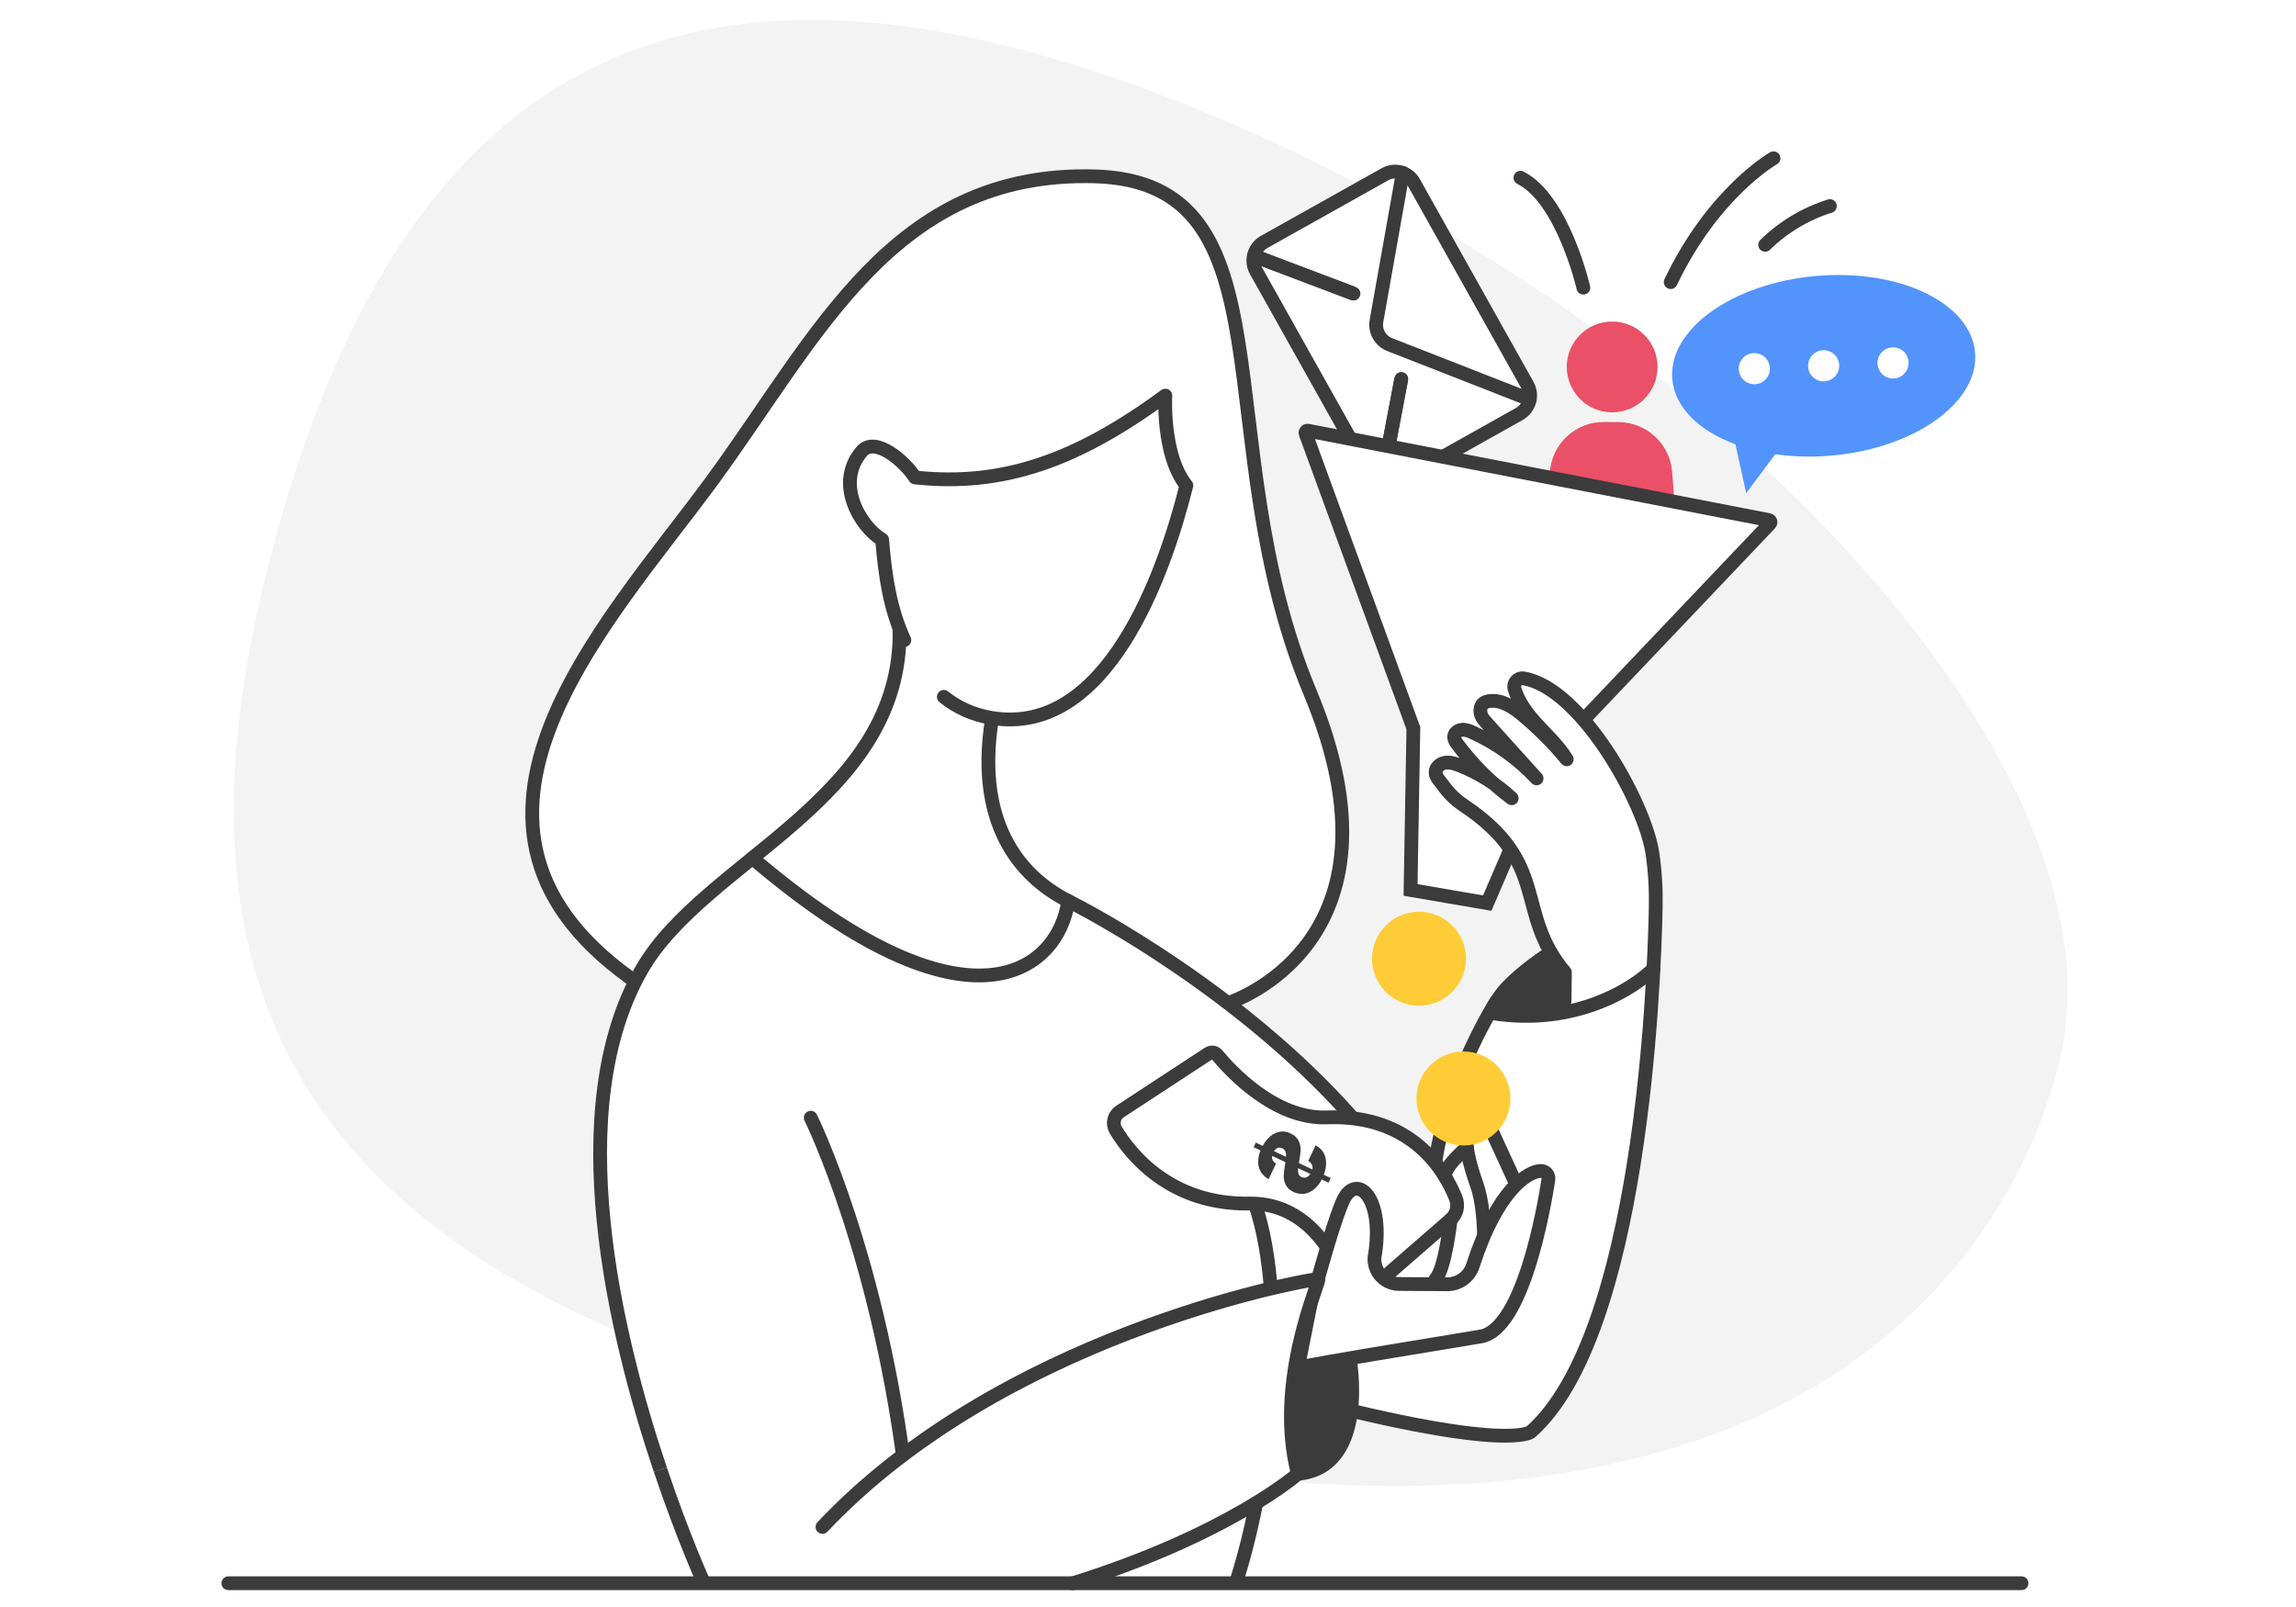 <?xml version="1.0" encoding="utf-8"?>
<!-- Generator: Adobe Illustrator 16.0.2, SVG Export Plug-In . SVG Version: 6.00 Build 0)  -->
<!DOCTYPE svg PUBLIC "-//W3C//DTD SVG 1.1//EN" "http://www.w3.org/Graphics/SVG/1.1/DTD/svg11.dtd">
<svg version="1.1" id="Layer_1" xmlns="http://www.w3.org/2000/svg" xmlns:xlink="http://www.w3.org/1999/xlink" x="0px" y="0px"
	 width="500px" height="350px" viewBox="0 0 500 350" enable-background="new 0 0 500 350" xml:space="preserve">
<g>
	<rect x="0" fill="#FFFFFF" width="500" height="350"/>
	<g>
		<path fill="#F3F3F3" d="M449.612,225.143c9.115-62.657-77.637-156.76-191.252-202.311
			C144.749-22.725,83.717,17.187,57.145,128.423c-26.575,111.229,29.8,169.845,204.313,192.363
			C435.953,343.311,449.612,225.143,449.612,225.143"/>
		<path fill="#FFFFFF" d="M163.855,287.988c0,0,109.979,19.253,112.341,21.714c2.348,2.471-6.826,34.348-6.826,34.348
			l-116.057,0.774l-9.508-28.096l14.78-17.806L163.855,287.988"/>
		<path fill="#FFFFFF" d="M142.051,216.206c-54.597-34.185-10.377-79.646,12.853-111.299c23.23-31.653,39.418-67.662,83.408-66.503
			c43.989,1.166,24.034,57.5,46.997,112.431c22.967,54.94-17.91,67.638-17.91,67.638"/>
		<path fill="none" stroke="#3B3B3B" stroke-width="3" stroke-miterlimit="10" d="M142.051,216.206
			c-54.597-34.185-10.377-79.646,12.853-111.299c23.23-31.653,39.418-67.662,83.408-66.503c43.989,1.166,24.034,57.5,46.997,112.431
			c22.967,54.94-17.91,67.638-17.91,67.638"/>
		<path fill="#FFFFFF" d="M278.106,289.546l41.24-5.962l-21.229-35.918c-22.007-27.012-54.533-45.9-65.492-51.441
			c-8.772-4.431-20.593-15.086-16.58-39.834l-2.908-22.452l-17.243,3.02c0.73,37.176-42.292,50.237-56.071,74.067
			c-17.714,30.623-5.921,79.642,3.978,109.08"/>
		<path fill="none" stroke="#3B3B3B" stroke-width="3" stroke-miterlimit="10" d="M278.106,289.546l41.24-5.962l-21.229-35.918
			c-22.007-27.012-54.533-45.9-65.492-51.441c-8.772-4.431-20.593-15.086-16.58-39.834l-2.908-22.452l-17.243,3.02
			c0.73,37.176-42.292,50.237-56.071,74.067c-17.714,30.623-5.921,79.642,3.978,109.08"/>
		<path fill="#FFFFFF" d="M153.313,344.824c0,0-4.513-9.868-9.508-24.725"/>
		<path fill="none" stroke="#3B3B3B" stroke-width="3" stroke-miterlimit="10" d="M153.313,344.824c0,0-4.513-9.868-9.508-24.725"/>
		<path fill="#FFFFFF" d="M196.939,139.413c-3.13-6.868-4.17-13.793-4.833-21.868c-4.845-2.884-10.375-12.355-4.432-19.243
			c2.938-3.407,9.425,2.263,11.586,5.682c19.091,2.07,35.252-3.652,54.516-17.822c0,0-0.744,12.958,4.58,19.575
			c-4.898,19.585-17.429,54.663-42.302,50.645c-4.152-0.669-7.622-2.295-10.515-4.614"/>
		<path fill="none" stroke="#3B3B3B" stroke-width="3" stroke-linecap="round" stroke-linejoin="round" stroke-miterlimit="10" d="
			M196.939,139.413c-3.13-6.868-4.17-13.793-4.833-21.868c-4.845-2.884-10.375-12.355-4.432-19.243
			c2.938-3.407,9.425,2.263,11.586,5.682c19.091,2.07,35.252-3.652,54.516-17.822c0,0-0.744,12.958,4.58,19.575
			c-4.898,19.585-17.429,54.663-42.302,50.645c-4.152-0.669-7.622-2.295-10.515-4.614"/>
		<path fill="#EA5068" d="M349.369,91.908c-6.09-0.066-11.215,4.519-11.824,10.58l-1.943,19.327l30.059,0.325l-1.518-19.368
			c-0.479-6.07-5.519-10.771-11.603-10.833L349.369,91.908"/>
		<path fill="#EA5068" d="M341.194,79.812c-0.055,5.46,4.32,9.935,9.785,9.993c5.463,0.055,9.93-4.323,9.988-9.783
			c0.057-5.454-4.32-9.929-9.775-9.991C345.725,69.976,341.252,74.355,341.194,79.812"/>
		<path fill="#FFFFFF" d="M307.897,39.738c-1.254-2.233-4.08-3.033-6.313-1.777l-26.275,14.72c-2.229,1.252-3.031,4.08-1.773,6.315
			l24.729,44.117c1.25,2.238,4.078,3.035,6.318,1.78l26.264-14.721c2.232-1.254,3.039-4.079,1.779-6.312L307.897,39.738"/>
		<path fill="none" stroke="#3B3B3B" stroke-width="3" stroke-linecap="round" stroke-miterlimit="10" d="M301.584,37.963
			l-26.275,14.721c-2.229,1.252-3.031,4.079-1.781,6.314l24.734,44.117c1.25,2.238,4.076,3.035,6.315,1.782l26.265-14.723
			c2.234-1.254,3.037-4.079,1.777-6.312l-24.729-44.125C306.643,37.507,303.817,36.71,301.584,37.963z"/>
		<path fill="none" stroke="#3B3B3B" stroke-width="3" stroke-linecap="round" stroke-miterlimit="10" d="M305.483,37.665
			l-5.727,32.25c-0.392,2.175,0.813,4.325,2.873,5.133l30.496,11.942"/>
		<line fill="none" stroke="#3B3B3B" stroke-width="3" stroke-miterlimit="10" x1="300.864" y1="105.19" x2="305.161" y2="82.524"/>
		
			<line fill="none" stroke="#3B3B3B" stroke-width="3" stroke-linecap="round" stroke-miterlimit="10" x1="300.864" y1="105.19" x2="305.161" y2="82.524"/>
		<line fill="none" stroke="#3B3B3B" stroke-width="3" stroke-miterlimit="10" x1="273.168" y1="55.777" x2="294.75" y2="63.948"/>
		
			<line fill="none" stroke="#3B3B3B" stroke-width="3" stroke-linecap="round" stroke-miterlimit="10" x1="273.168" y1="55.777" x2="294.75" y2="63.948"/>
		<path fill="none" stroke="#3B3B3B" stroke-width="3" stroke-linecap="round" stroke-linejoin="round" stroke-miterlimit="10" d="
			M331.102,38.705c9.289,4.718,13.709,23.95,13.709,23.95"/>
		<path fill="#FFFFFF" d="M284.852,93.805c-0.369-0.072-0.666,0.295-0.52,0.632l23.456,64.163l-0.612,35.23l16.696,2.863
			l14.087-32.695l47.467-49.948c0.26-0.262,0.129-0.715-0.238-0.782l-45.699-8.86l-1.674-0.326l-5.605-1.089l-1.67-0.324
			L284.852,93.805z"/>
		<path fill="none" stroke="#3B3B3B" stroke-width="3" stroke-linecap="round" stroke-miterlimit="10" d="M284.852,93.805
			c-0.369-0.072-0.666,0.295-0.52,0.632l23.456,64.163l-0.612,35.23l16.696,2.863l14.087-32.695l47.467-49.948
			c0.26-0.262,0.129-0.715-0.238-0.782l-45.699-8.86l-1.674-0.326l-5.605-1.089l-1.67-0.324L284.852,93.805z"/>
		<path fill="#FFFFFF" d="M312.627,261.387c-1.509-18.794,12.268-40.736,12.268-40.736l25.732,0.611l-1.66,12.006L312.627,261.387z"
			/>
		<path fill="#FFFFFF" d="M340.709,218.063l0.082-6.297c-11.07-13.123-2.982-23.664-22.113-36.408
			c-1.777-1.186-3.279-2.695-4.506-4.44c-0.509-0.725-1.509-1.596-1.539-2.661c-0.033-1.082,0.985-1.957,2.051-2.128
			c1.063-0.181,2.135,0.167,3.144,0.558c4.2,1.646,8.095,4.086,11.378,7.173c-4.479-3.33-8.479-7.302-11.818-11.77
			c-0.381-0.503-0.762-1.067-0.709-1.689c0.063-0.818,0.896-1.393,1.713-1.453c0.809-0.066,1.6,0.258,2.346,0.592
			c5.23,2.375,9.979,5.797,13.887,9.995l-11.318-12.555c-0.607-0.667-0.988-1.55-0.914-2.448c0.106-1.357,1.133-1.76,2.109-1.86
			c2.711-0.272,5.174,1.453,7.26,3.211c3.412,2.87,6.578,6.047,9.42,9.489c-1.861-3.087-4.629-5.52-7.027-8.217
			c-1.863-2.104-3.582-4.509-4.342-7.167c-0.346-1.228,0.713-2.445,1.969-2.238c12.525,2.064,26.428,27.162,28.066,38.066
			c0.596,3.992,0.803,8.025,0.719,12.063c-0.367,17.615-3.346,92.871-27.182,113.969c0,0-5.123,4.891-55.281-8.746"/>
		<path fill="none" stroke="#3B3B3B" stroke-width="3" stroke-linecap="round" stroke-linejoin="round" stroke-miterlimit="10" d="
			M340.709,218.063l0.082-6.297c-11.07-13.123-2.982-23.664-22.113-36.408c-1.777-1.186-3.279-2.695-4.506-4.44
			c-0.509-0.725-1.509-1.596-1.539-2.661c-0.033-1.082,0.985-1.957,2.051-2.128c1.063-0.181,2.135,0.167,3.144,0.558
			c4.2,1.646,8.095,4.086,11.378,7.173c-4.479-3.33-8.479-7.302-11.818-11.77c-0.381-0.503-0.762-1.067-0.709-1.689
			c0.063-0.818,0.896-1.393,1.713-1.453c0.809-0.066,1.6,0.258,2.346,0.592c5.23,2.375,9.979,5.797,13.887,9.995l-11.318-12.555
			c-0.607-0.667-0.988-1.55-0.914-2.448c0.106-1.357,1.133-1.76,2.109-1.86c2.711-0.272,5.174,1.453,7.26,3.211
			c3.412,2.87,6.578,6.047,9.42,9.489c-1.861-3.087-4.629-5.52-7.027-8.217c-1.863-2.104-3.582-4.509-4.342-7.167
			c-0.346-1.228,0.713-2.445,1.969-2.238c12.525,2.064,26.428,27.162,28.066,38.066c0.596,3.992,0.803,8.025,0.719,12.063
			c-0.367,17.615-3.346,92.871-27.182,113.969c0,0-5.123,4.891-55.281-8.746"/>
		<path fill="none" stroke="#3B3B3B" stroke-width="3" stroke-linecap="round" stroke-linejoin="round" stroke-miterlimit="10" d="
			M384.397,53.325c3.949-3.874,8.818-6.796,14.1-8.442"/>
		<path fill="#FFFFFF" d="M270.987,256.857c9.41,17.347,7.396,58.479-1.611,87.199"/>
		<path fill="none" stroke="#3B3B3B" stroke-width="3" stroke-linecap="round" stroke-miterlimit="10" d="M270.987,256.857
			c9.41,17.347,7.396,58.479-1.611,87.199"/>
		<path fill="#FFFFFF" d="M315.909,265.63c1.323-1.153,1.769-3.003,1.123-4.647c-2.28-5.797-9.397-18.346-28.099-17.615
			c-11.363,0.43-21.096-10.252-23.875-13.618c-0.467-0.563-1.281-0.685-1.895-0.272l-19.25,12.604
			c-1.349,0.889-1.759,2.671-0.927,4.061c3.098,5.146,11.784,16.27,29.062,15.998c14.537-0.225,20.295,14.738,21.916,20.19
			c0.258,0.896,1.371,1.216,2.074,0.599L315.909,265.63"/>
		<path fill="none" stroke="#3B3B3B" stroke-width="3" stroke-linecap="round" stroke-miterlimit="10" d="M317.032,260.98
			c-2.28-5.795-9.397-18.347-28.099-17.616c-11.363,0.435-21.096-10.247-23.875-13.613c-0.467-0.571-1.281-0.69-1.895-0.28
			l-19.25,12.609c-1.349,0.884-1.759,2.661-0.927,4.051c3.098,5.148,11.784,16.271,29.062,15.998
			c14.537-0.225,20.295,14.736,21.916,20.195c0.258,0.9,1.371,1.214,2.074,0.591l19.868-17.293
			C317.235,264.477,317.678,262.622,317.032,260.98z"/>
		<path fill="#3B3B3B" d="M281.731,259.629c-0.84-0.396-1.412-0.918-1.729-1.563c-0.316-0.657-0.467-1.318-0.445-2.01
			c0.025-0.684,0.117-1.519,0.303-2.512l0.063-0.434l-2.898-1.364c-0.094,0.711,0.195,1.271,0.854,1.676l-1.605,3.396
			c-1.139-0.646-1.842-1.504-2.135-2.598c-0.283-1.082-0.166-2.306,0.367-3.656L273,249.854l0.477-1l1.5,0.72
			c0.459-0.843,1.006-1.538,1.65-2.089c0.645-0.547,1.348-0.879,2.104-1.004c0.756-0.129,1.512-0.016,2.271,0.352
			c0.898,0.425,1.51,0.982,1.828,1.686c0.313,0.688,0.445,1.377,0.406,2.063c-0.043,0.688-0.166,1.597-0.385,2.725l2.941,1.392
			c0.15-0.789-0.148-1.408-0.9-1.857l1.592-3.382c1.145,0.6,1.861,1.479,2.148,2.627c0.281,1.148,0.17,2.415-0.348,3.787l1.51,0.718
			l-0.477,0.996l-1.48-0.698c-0.488,0.947-1.09,1.689-1.779,2.219c-0.688,0.526-1.406,0.83-2.164,0.912
			C283.137,260.073,282.414,259.945,281.731,259.629z M285.365,255.688l-2.674-1.265c-0.049,0.488-0.023,0.897,0.082,1.216
			c0.105,0.315,0.322,0.563,0.646,0.713c0.365,0.172,0.713,0.192,1.059,0.062C284.815,256.299,285.108,256.052,285.365,255.688z
			 M279.258,250.098c-0.369-0.166-0.713-0.203-1.025-0.082c-0.314,0.116-0.582,0.354-0.809,0.694l2.635,1.248
			c0.029-0.472-0.02-0.864-0.137-1.177C279.801,250.479,279.582,250.254,279.258,250.098z"/>
		<path fill="none" stroke="#3B3B3B" stroke-width="3" stroke-linecap="round" stroke-miterlimit="10" d="M163.859,186.891
			c47.528,40.57,66.688,24.281,68.773,9.325"/>
		<path fill="#FFFFFF" d="M176.552,243.43c0,0,15.232,30.711,20.922,80.301"/>
		<path fill="none" stroke="#3B3B3B" stroke-width="3" stroke-linecap="round" stroke-miterlimit="10" d="M176.552,243.43
			c0,0,15.232,30.711,20.922,80.301"/>
		<path fill="none" stroke="#3B3B3B" stroke-width="3" stroke-linecap="round" stroke-miterlimit="10" d="M322.983,277.275
			c0,0,1.05-12.445-1.385-19.248c-6.09-17.07,1.894-14.688,1.894-14.688l6.208,13.532"/>
		<path fill="#FFFFFF" d="M285.854,281.758c0.592-0.119,3.449-12.666,6.457-19.908c2.777-6.679,9.039-1.604,7.168,11.109
			c-0.844,3.384,1.703,6.665,5.188,6.689l10.464,0.062c2.553,0.017,4.838-1.624,5.614-4.056
			c5.354-16.572,11.985-20.493,14.72-20.627c1.053-0.045,1.891,0.861,1.727,1.896c-1.014,6.535-5.582,32.394-14.594,34.128
			c-2.316,0.442-36.604,5.924-39.957,6.858L285.854,281.758z"/>
		<path fill="none" stroke="#3B3B3B" stroke-width="3" stroke-linecap="round" stroke-miterlimit="10" d="M285.854,281.758
			c0.592-0.119,3.449-12.666,6.457-19.908c2.777-6.679,9.039-1.604,7.168,11.109c-0.844,3.384,1.703,6.665,5.188,6.689l10.464,0.062
			c2.553,0.017,4.838-1.624,5.614-4.056c5.354-16.572,11.985-20.493,14.72-20.627c1.053-0.045,1.891,0.861,1.727,1.896
			c-1.014,6.535-5.582,32.394-14.594,34.128c-2.316,0.442-36.604,5.924-39.957,6.858L285.854,281.758z"/>
		<path fill="#FFFFFF" d="M179.107,332.559c38.881-41.254,103.044-53.472,107.979-54.007c0.729-0.075-9.785,22.099-4.441,42.435
			c0,0-14.971,13.203-49.018,23.841"/>
		<path fill="none" stroke="#3B3B3B" stroke-width="3" stroke-linecap="round" stroke-miterlimit="10" d="M179.107,332.559
			c38.881-41.254,103.044-53.472,107.979-54.007c0.729-0.075-9.785,22.099-4.441,42.435c0,0-14.971,13.203-49.018,23.841"/>
		<path fill="none" stroke="#3B3B3B" stroke-width="3" stroke-linecap="round" stroke-linejoin="round" stroke-miterlimit="10" d="
			M312.627,252.759c2.725-18.157,13.225-34.702,13.225-34.702"/>
		<path fill="#3B3B3B" d="M341.862,218.198c-5.539-0.864,2.721-2.664-0.889-6.438c-4.471-4.679-4.543-5.242-4.543-5.242
			c-4.861,3.022-19.744,14.463-7.396,15.158c12.197,0.682,13.002-2.644,13.002-2.644"/>
		<path fill="#5294FC" d="M364.176,82.6c0.547,6.18,5.871,11.257,13.742,14.167l2.348,10.63l6.332-8.473
			c3.838,0.56,7.982,0.682,12.279,0.305c18.203-1.62,32.184-11.682,31.227-22.487c-0.963-10.798-16.496-18.241-34.707-16.626
			C377.198,61.732,363.213,71.803,364.176,82.6"/>
		<path fill="#FFFFFF" d="M408.865,79.342c-0.154-1.861,1.215-3.509,3.078-3.674c1.869-0.165,3.518,1.21,3.678,3.08
			c0.158,1.863-1.207,3.509-3.076,3.674C410.678,82.585,409.035,81.21,408.865,79.342"/>
		<path fill="#FFFFFF" d="M393.762,79.965c-0.164-1.862,1.211-3.51,3.076-3.672c1.865-0.172,3.512,1.208,3.676,3.078
			c0.164,1.86-1.213,3.509-3.074,3.674S393.928,81.835,393.762,79.965"/>
		<path fill="#FFFFFF" d="M378.653,80.592c-0.156-1.859,1.209-3.507,3.082-3.669c1.869-0.167,3.514,1.207,3.684,3.077
			c0.158,1.865-1.213,3.502-3.085,3.672C380.473,83.833,378.823,82.46,378.653,80.592"/>
		<path fill="none" stroke="#3B3B3B" stroke-width="3" stroke-linecap="round" stroke-linejoin="round" stroke-miterlimit="10" d="
			M363.826,61.448c9.367-19.623,22.393-26.975,22.393-26.975"/>
		<path fill="none" stroke="#3B3B3B" stroke-width="3" stroke-linecap="round" stroke-linejoin="round" stroke-miterlimit="10" d="
			M324.895,220.646c18.41,3.002,31.402-5.748,35.195-9.709"/>
		<path fill="#FECC36" d="M298.782,208.809c0-5.66,4.577-10.238,10.229-10.238c5.651,0,10.233,4.578,10.233,10.238
			c0,5.646-4.575,10.229-10.233,10.229C303.356,219.036,298.782,214.456,298.782,208.809"/>
		
			<line fill="none" stroke="#3B3B3B" stroke-width="3" stroke-linecap="round" stroke-linejoin="round" stroke-miterlimit="10" x1="49.73" y1="344.824" x2="440.227" y2="344.824"/>
		<path fill="#3B3B3B" d="M282.651,297.918c-0.891,5.031,0,23.068,0,23.068c15.518-1.338,11.303-24.879,11.303-24.879
			L282.651,297.918z"/>
		<path fill="none" stroke="#3B3B3B" stroke-width="3" stroke-linecap="round" stroke-miterlimit="10" d="M282.651,297.918
			c-0.891,5.031,0,23.068,0,23.068c15.518-1.338,11.303-24.879,11.303-24.879L282.651,297.918z"/>
		<path fill="#FFFFFF" d="M312.627,278.555c2.068-2.046,3.275-12.916,3.275-12.916"/>
		<path fill="none" stroke="#3B3B3B" stroke-width="3" stroke-linecap="round" stroke-miterlimit="10" d="M312.627,278.555
			c2.068-2.046,3.275-12.916,3.275-12.916"/>
		<path fill="#FFFFFF" d="M314.836,256.527c-1.027-1.903,4.623-6.612,4.623-6.612"/>
		<path fill="none" stroke="#3B3B3B" stroke-width="3" stroke-linecap="round" stroke-miterlimit="10" d="M314.836,256.527
			c-1.027-1.903,4.623-6.612,4.623-6.612"/>
		<path fill="#FECC36" d="M308.459,239.251c0-5.657,4.579-10.242,10.236-10.242c5.65,0,10.23,4.585,10.23,10.242
			c0,5.646-4.578,10.231-10.23,10.231C313.045,249.475,308.459,244.896,308.459,239.251"/>
	</g>
</g>
</svg>
